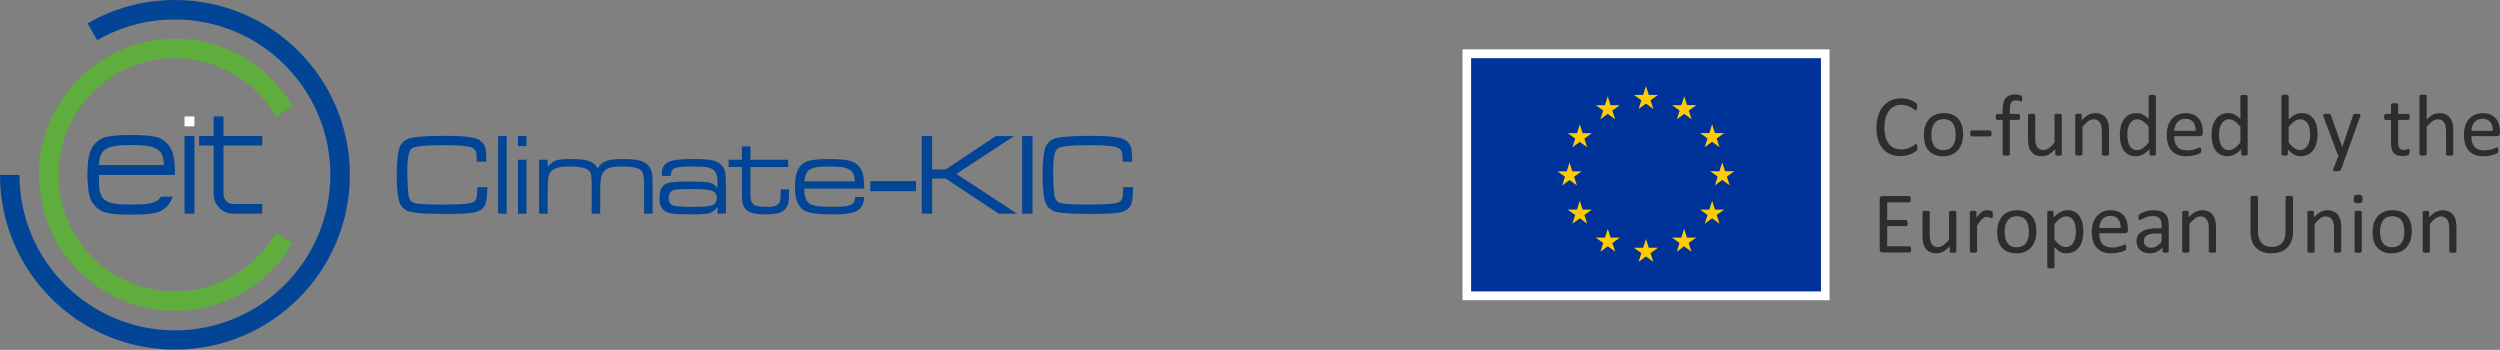 <?xml version="1.0" encoding="UTF-8"?>
<svg width="5631px" height="788px" viewBox="0 0 5631 788" version="1.1" xmlns="http://www.w3.org/2000/svg" xmlns:xlink="http://www.w3.org/1999/xlink">
    <rect x="0" y="0" width="5631" height="788" fill="#808080" stroke="none"/>
    <!-- Generator: Sketch 57.1 (83088) - https://sketch.com -->
    <title>logo-white-wFlag2</title>
    <desc>Created with Sketch.</desc>
    <g id="Page-1" stroke="none" stroke-width="1" fill="none" fill-rule="evenodd">
        <g id="logo-white-wFlag2">
            <path d="M394,700.17 C507.36,700.17 606.28,638.49 659.07,546.8 L621.28,525.13 C575.71,603.48 491.28,656.27 394,656.27 C249,656.27 131.7,538.46 131.7,394 C131.7,249 249,131.14 394,131.14 C491.25,131.14 575.71,183.93 621.28,262.29 L659.07,240.61 C606.26,148.92 507.34,87.24 394,87.24 C225.05,87.24 87.8,224.5 87.8,394 C87.8,562.91 225.05,700.17 394,700.17 Z" id="Path" fill="#5FAD3D"></path>
            <rect id="Rectangle" fill="#FFFFFF" fill-rule="nonzero" x="415.66" y="262.29" width="22.23" height="22.23"></rect>
            <rect id="Rectangle" fill="#024597" fill-rule="nonzero" x="415.66" y="306.18" width="22.23" height="175.04"></rect>
            <path d="M481.23,262.29 L503.45,262.29 L503.45,306.18 L590.7,306.18 L590.7,327.86 L503.45,327.86 L503.45,437.33 C503.45,449.55 512.9,459.55 525.13,459.55 L590.7,459.55 L590.7,481.23 L525.13,481.23 C502.34,481.23 481.23,462.89 481.23,437.33 L481.23,327.86 L448.44,327.86 L448.44,306.18 L481.23,306.18 L481.23,262.29 Z" id="Path" fill="#024597"></path>
            <path d="M369,371.76 L222.83,371.76 C223.39,355.64 227.28,344.53 235.06,338.41 C240.06,333.97 246.73,331.19 256.17,329.52 C265.06,327.3 278.4,326.74 296.17,326.74 C313.4,326.74 326.73,327.3 336.17,329.52 C345.06,331.19 352.29,333.97 357.29,338.41 C365.097,344.53 369,355.647 369,371.76 Z M222.83,394 L394,394 C394,374.547 392.89,360.1 390.67,350.66 C388.621,341.585 384.641,333.058 379,325.66 C371.78,317.33 362.88,311.22 351.22,308.44 C340.1,305.66 321.22,303.99 295.65,303.99 C269.53,303.99 251.19,305.66 239.52,308.44 C228.741,310.897 219.13,316.975 212.29,325.66 C206.224,332.793 202.193,341.429 200.62,350.66 C198.4,360.11 197.29,374.55 196.73,394 C197.29,412.9 198.4,427.34 200.62,436.79 C202.193,446.021 206.224,454.657 212.29,461.79 C219.124,470.471 228.728,476.546 239.5,479 C251.17,482.34 269.5,483.45 295.63,483.45 C321.19,483.45 340.08,482.34 351.2,479 C362.86,476.23 371.76,470.11 378.98,461.78 C383.388,456.11 386.773,449.714 388.98,442.88 L362.86,442.88 C361.181,445.24 359.325,447.47 357.31,449.55 C352.31,453.44 345.08,456.78 336.19,458.44 C326.74,460.11 313.41,460.67 296.19,460.67 C278.41,460.67 265.07,460.11 256.19,458.44 C246.75,456.78 240.08,453.44 235.08,449.55 C228.41,444 224.52,434.55 223.41,421.77 C222.83,412.88 222.83,402.87 222.83,394 Z" id="Shape" fill="#024597" fill-rule="nonzero"></path>
            <path d="M394,787.41 C611.28,787.41 788,611.26 788,393.98 C788,176.15 611.26,0 394,0 C322.3,0 255.06,18.89 197.27,52.79 L218.94,90.58 C270.62,60.58 330.08,43.9 393.94,43.9 C587.36,43.9 744.07,200.6 744.07,394 C744.07,586.83 587.36,744.09 393.98,744.09 C200.6,744.09 43.9,586.81 43.9,394 L0,394 C0,611.26 176.71,787.41 394,787.41 Z" id="Path" fill="#024597"></path>
            <path d="M1075.17,421.49 L1097.85,421.49 C1097.25,437.37 1096.31,448.303 1095.03,454.29 C1092.21,467.27 1083.543,475.27 1069.03,478.29 C1057.243,480.677 1036.273,481.87 1006.12,481.87 C966.987,481.87 940.55,480.503 926.81,477.77 C913.743,475.103 904.943,468.25 900.41,457.21 C895.877,446.17 893.613,425.99 893.62,396.67 C893.62,368.743 895.33,348.457 898.75,335.81 C902.85,320.863 913.397,312.15 930.39,309.67 C946.79,307.19 970.837,305.95 1002.53,305.95 C1032.77,305.95 1054.437,307.447 1067.53,310.44 C1073.79,311.772 1079.596,314.708 1084.38,318.96 C1088.854,322.777 1092.004,327.912 1093.38,333.63 C1094.673,338.843 1095.4,349.05 1095.56,364.25 L1073.91,364.25 C1073.83,361.25 1073.78,359.25 1073.78,358.25 C1073.78,349.877 1072.97,343.92 1071.35,340.38 C1069.73,336.84 1066.567,334.127 1061.86,332.24 C1053.233,328.74 1033.077,326.99 1001.39,326.99 C978.41,326.99 961.153,327.607 949.62,328.84 C938.087,330.073 930.57,332.073 927.07,334.84 C923.737,337.58 921.28,343.217 919.7,351.75 C918.12,360.283 917.33,372.157 917.33,387.37 C917.33,394.55 917.63,403.82 918.23,415.18 C918.83,426.54 919.43,434.357 920.03,438.63 C920.97,445.383 923.127,450.273 926.5,453.3 C929.873,456.327 935.19,458.183 942.45,458.87 C955.69,460.243 974.61,460.927 999.21,460.92 C1006.717,460.92 1016.563,460.687 1028.75,460.22 C1040.937,459.753 1048.687,459.303 1052,458.87 C1058.493,458.023 1063.32,456.72 1066.48,454.96 C1069.601,453.25 1071.938,450.397 1073,447 C1074.1,443.92 1074.823,435.417 1075.17,421.49 Z" id="Path" fill="#024597" fill-rule="nonzero"></path>
            <polygon id="Path" fill="#024597" fill-rule="nonzero" points="1122 306.43 1141.22 306.43 1141.22 481.32 1122 481.32"></polygon>
            <path d="M1166.62,306.43 L1185.84,306.43 L1185.84,329.23 L1166.62,329.23 L1166.62,306.43 Z M1166.62,359.73 L1185.84,359.73 L1185.84,481.32 L1166.62,481.32 L1166.62,359.73 Z" id="Shape" fill="#024597" fill-rule="nonzero"></path>
            <path d="M1214.3,359.73 L1233.65,359.73 L1233.65,375.73 C1239.723,368.397 1245.83,363.637 1251.97,361.45 C1258.11,359.263 1268.617,358.173 1283.49,358.18 C1303.403,358.18 1317.69,359.633 1326.35,362.54 C1334.953,365.386 1342.162,371.38 1346.53,379.32 C1350.186,371.63 1356.725,365.691 1364.73,362.79 C1372.93,359.723 1385.743,358.187 1403.17,358.18 C1419.743,358.18 1432.147,359.247 1440.38,361.38 C1448.613,363.513 1455.3,367.357 1460.44,372.91 C1464.255,377.136 1466.905,382.281 1468.13,387.84 C1469.33,393.347 1469.927,403.193 1469.92,417.38 L1469.92,481.31 L1450.7,481.31 L1450.7,412.9 C1450.7,397.953 1448.48,388.287 1444.04,383.9 C1438.04,378.013 1424.373,375.067 1403.04,375.06 C1390.82,375.06 1381.51,375.873 1375.11,377.5 C1368.71,379.127 1363.84,381.86 1360.5,385.7 C1357.167,389.627 1354.903,394.857 1353.71,401.39 C1352.517,407.923 1351.917,418.59 1351.91,433.39 L1351.91,481.31 L1332.69,481.31 L1332.69,412.9 C1332.69,404.273 1332.223,397.91 1331.29,393.81 C1330.56,390.107 1328.726,386.711 1326.03,384.07 C1319.797,378.07 1306.043,375.07 1284.77,375.07 C1272.47,375.07 1263.01,375.903 1256.39,377.57 C1249.77,379.237 1244.667,382.077 1241.08,386.09 C1238.007,389.597 1235.98,394.38 1235,400.44 C1234.02,406.5 1233.527,417.477 1233.52,433.37 L1233.52,481.29 L1214.3,481.29 L1214.3,359.73 Z" id="Path" fill="#024597" fill-rule="nonzero"></path>
            <path d="M1511.05,396.24 L1491.05,396.24 C1490.88,394.02 1490.8,392.24 1490.8,390.99 C1490.8,378.257 1495.583,369.59 1505.15,364.99 C1514.717,360.39 1532.653,358.083 1558.96,358.07 C1579.627,358.07 1594.49,359.01 1603.55,360.89 C1612.61,362.77 1619.7,366.357 1624.82,371.65 C1629.006,375.774 1631.9,381.028 1633.15,386.77 C1634.43,392.583 1635.07,402.75 1635.07,417.27 L1635.07,481.33 L1616,481.33 L1616.38,467.11 L1615.38,467.11 C1610.593,473.777 1604.85,478.07 1598.15,479.99 C1591.45,481.91 1578.783,482.87 1560.15,482.87 C1538.883,482.87 1524.107,482.357 1515.82,481.33 C1507.533,480.303 1501.257,478.17 1496.99,474.93 C1493.006,472.216 1489.908,468.391 1488.08,463.93 C1486.42,459.663 1485.587,453.683 1485.58,445.99 C1485.58,436.59 1486.84,429.37 1489.36,424.33 C1491.88,419.29 1496.12,415.513 1502.08,413 C1508.573,410.18 1523.737,408.77 1547.57,408.77 C1572.51,408.77 1588.823,409.517 1596.51,411.01 C1604.197,412.503 1610.133,416.113 1614.32,421.84 L1616,421.84 L1616,408.8 C1616,398.133 1614.077,390.447 1610.23,385.74 C1606.817,381.553 1601.627,378.713 1594.66,377.22 C1587.693,375.727 1576.31,374.987 1560.51,375 C1539.75,375 1526.32,376.22 1520.22,378.66 C1514.12,381.1 1511.063,386.417 1511.05,394.61 L1511.05,396.24 Z M1560.25,425.84 C1544.45,425.84 1533.39,426.117 1527.07,426.67 C1520.75,427.223 1516.263,428.27 1513.61,429.81 C1508.57,432.81 1506.05,438.32 1506.05,446.34 C1506.05,454.36 1509.05,459.743 1515.05,462.49 C1519.923,464.79 1536.323,465.943 1564.25,465.95 C1584.67,465.95 1598.167,464.617 1604.74,461.95 C1611.313,459.283 1614.603,453.903 1614.61,445.81 C1614.61,437.95 1610.943,432.653 1603.61,429.92 C1596.277,427.187 1581.823,425.827 1560.25,425.84 L1560.25,425.84 Z" id="Shape" fill="#024597" fill-rule="nonzero"></path>
            <path d="M1671,329.62 L1690.22,329.62 L1690.22,359.73 L1775.3,359.73 L1775.3,376.13 L1690.22,376.13 L1690.22,428.92 C1690.4,440.447 1690.7,447.493 1691.12,450.06 C1691.683,452.899 1692.963,455.547 1694.84,457.75 C1697.22,460.743 1700.807,462.857 1705.6,464.09 C1710.393,465.323 1717.393,465.943 1726.6,465.95 C1735.227,465.95 1741.507,465.35 1745.44,464.15 C1749.171,463.095 1752.426,460.789 1754.66,457.62 C1756.184,455.209 1757.17,452.497 1757.55,449.67 C1758.128,444.481 1758.361,439.26 1758.25,434.04 L1758.25,426.35 L1777.34,426.35 L1777.34,434 C1777.34,443.333 1776.893,450.403 1776,455.21 C1775.231,459.772 1773.528,464.126 1771,468 C1767.42,473.293 1762.087,477.093 1755,479.4 C1747.913,481.707 1737.96,482.86 1725.14,482.86 C1711.993,482.86 1701.723,481.793 1694.33,479.66 C1686.937,477.527 1681.447,474.023 1677.86,469.15 C1675.17,465.455 1673.333,461.21 1672.48,456.72 C1671.54,452.053 1671.07,444.92 1671.07,435.32 L1671.07,376.13 L1641.22,376.13 L1641.22,359.73 L1671,359.73 L1671,329.62 Z" id="Path" fill="#024597" fill-rule="nonzero"></path>
            <path d="M1926.26,443.78 L1946.37,443.78 C1946.03,458.3 1940.907,468.443 1931,474.21 C1921.093,479.977 1903.837,482.86 1879.23,482.86 C1858.91,482.86 1843.473,482.07 1832.92,480.49 C1822.367,478.91 1814.4,476.243 1809.02,472.49 C1796.72,463.777 1790.57,446.563 1790.57,420.85 C1790.57,402.85 1793.173,389.313 1798.38,380.24 C1803.022,371.866 1810.711,365.602 1819.85,362.75 C1829.183,359.717 1844.793,358.2 1866.68,358.2 C1887.607,358.2 1902.723,359.31 1912.03,361.53 C1921.337,363.75 1928.77,368.02 1934.33,374.34 C1938.936,379.632 1942.189,385.964 1943.81,392.79 C1945.523,399.803 1946.463,410.47 1946.63,424.79 L1811.2,424.79 C1811.713,439.91 1814.713,450.287 1820.2,455.92 C1823.867,459.773 1829.74,462.4 1837.82,463.8 C1845.9,465.2 1859.03,465.907 1877.21,465.92 C1890.97,465.92 1901.05,465.277 1907.45,463.99 C1913.85,462.703 1918.633,460.37 1921.8,456.99 C1924.173,454.33 1925.66,449.927 1926.26,443.78 Z M1925.36,408.42 C1925.28,396.547 1922.12,388.26 1915.88,383.56 C1911.78,380.4 1906.033,378.2 1898.64,376.96 C1891.247,375.72 1880.42,375.1 1866.16,375.1 C1853.687,375.1 1844.183,375.677 1837.65,376.83 C1831.117,377.983 1826.013,380.013 1822.34,382.92 C1816.28,387.62 1812.78,396.12 1811.84,408.42 L1925.36,408.42 Z" id="Shape" fill="#024597" fill-rule="nonzero"></path>
            <polygon id="Path" fill="#024597" fill-rule="nonzero" points="1960.23 407.9 2063.12 407.9 2063.12 430.58 1960.23 430.58"></polygon>
            <polygon id="Path" fill="#024597" fill-rule="nonzero" points="2076.19 306.43 2099.51 306.43 2099.51 381.64 2129.88 381.64 2243.27 306.43 2284.14 306.43 2154.14 391.76 2290.98 481.32 2249.73 481.32 2129.93 402.14 2099.56 402.14 2099.56 481.32 2076.24 481.32"></polygon>
            <polygon id="Path" fill="#024597" fill-rule="nonzero" points="2302.34 306.43 2325.66 306.43 2325.66 481.32 2302.34 481.32"></polygon>
            <path d="M2529.9,421.49 L2552.57,421.49 C2551.977,437.37 2551.04,448.303 2549.76,454.29 C2546.94,467.27 2538.273,475.27 2523.76,478.29 C2511.973,480.677 2491,481.87 2460.84,481.87 C2421.72,481.87 2395.283,480.503 2381.53,477.77 C2368.457,475.103 2359.66,468.25 2355.14,457.21 C2350.62,446.17 2348.357,425.99 2348.35,396.67 C2348.35,368.743 2350.057,348.457 2353.47,335.81 C2357.57,320.863 2368.12,312.15 2385.12,309.67 C2401.52,307.19 2425.567,305.95 2457.26,305.95 C2487.493,305.95 2509.16,307.447 2522.26,310.44 C2528.519,311.775 2534.325,314.711 2539.11,318.96 C2543.58,322.78 2546.73,327.914 2548.11,333.63 C2549.39,338.843 2550.117,349.05 2550.29,364.25 L2528.63,364.25 C2528.55,361.263 2528.51,359.263 2528.51,358.25 C2528.51,349.877 2527.697,343.92 2526.07,340.38 C2524.443,336.84 2521.283,334.127 2516.59,332.24 C2507.957,328.74 2487.797,326.99 2456.11,326.99 C2433.13,326.99 2415.877,327.607 2404.35,328.84 C2392.823,330.073 2385.307,332.073 2381.8,334.84 C2378.467,337.58 2376.01,343.217 2374.43,351.75 C2372.85,360.283 2372.04,372.123 2372,387.27 C2372,394.45 2372.3,403.72 2372.9,415.08 C2373.5,426.44 2374.097,434.257 2374.69,438.53 C2375.63,445.283 2377.79,450.173 2381.17,453.2 C2384.53,456.2 2389.86,458.09 2397.11,458.77 C2410.363,460.143 2429.283,460.827 2453.87,460.82 C2461.39,460.82 2471.237,460.587 2483.41,460.12 C2495.583,459.653 2503.333,459.203 2506.66,458.77 C2513.153,457.923 2517.98,456.62 2521.14,454.86 C2524.252,453.172 2526.594,450.35 2527.68,446.98 C2528.82,443.913 2529.56,435.417 2529.9,421.49 Z" id="Path" fill="#024597" fill-rule="nonzero"></path>
            <path d="M4304.51,561.73 C4304.521,562.763 4304.458,563.796 4304.32,564.82 C4304.225,565.592 4303.991,566.341 4303.63,567.03 C4303.367,567.542 4302.978,567.98 4302.5,568.3 C4302.072,568.569 4301.575,568.708 4301.07,568.7 L4240.12,568.7 C4238.565,568.684 4237.061,568.145 4235.85,567.17 C4234.517,566.163 4233.85,564.383 4233.85,561.83 L4233.85,448.55 C4233.85,446.003 4234.517,444.223 4235.85,443.21 C4237.061,442.235 4238.565,441.696 4240.12,441.68 L4300.39,441.68 C4300.892,441.671 4301.386,441.81 4301.81,442.08 C4302.263,442.394 4302.611,442.836 4302.81,443.35 C4303.104,444.06 4303.316,444.802 4303.44,445.56 C4303.62,446.647 4303.703,447.748 4303.69,448.85 C4303.699,449.885 4303.615,450.919 4303.44,451.94 C4303.321,452.684 4303.11,453.409 4302.81,454.1 C4302.6,454.597 4302.253,455.023 4301.81,455.33 C4301.383,455.593 4300.891,455.728 4300.39,455.72 L4250.73,455.72 L4250.73,495.57 L4293.33,495.57 C4293.837,495.57 4294.332,495.723 4294.75,496.01 C4295.199,496.332 4295.569,496.753 4295.83,497.24 C4296.168,497.917 4296.381,498.648 4296.46,499.4 C4296.607,500.474 4296.674,501.557 4296.66,502.64 C4296.672,503.644 4296.605,504.647 4296.46,505.64 C4296.37,506.361 4296.157,507.061 4295.83,507.71 C4295.581,508.176 4295.207,508.564 4294.75,508.83 C4294.313,509.062 4293.825,509.182 4293.33,509.18 L4250.73,509.18 L4250.73,554.62 L4301.07,554.62 C4301.574,554.614 4302.069,554.749 4302.5,555.01 C4302.966,555.328 4303.353,555.749 4303.63,556.24 C4303.998,556.909 4304.232,557.642 4304.32,558.4 C4304.463,559.504 4304.527,560.617 4304.51,561.73 L4304.51,561.73 Z" id="Path" fill="#2D2D2D" fill-rule="nonzero"></path>
            <path d="M4406.42,566.25 C4406.432,566.713 4406.314,567.17 4406.08,567.57 C4405.767,567.991 4405.34,568.314 4404.85,568.5 C4404.11,568.8 4403.333,568.998 4402.54,569.09 C4401.386,569.234 4400.223,569.301 4399.06,569.29 C4397.83,569.305 4396.601,569.238 4395.38,569.09 C4394.599,569.004 4393.834,568.805 4393.11,568.5 C4392.648,568.311 4392.254,567.987 4391.98,567.57 C4391.777,567.16 4391.677,566.707 4391.69,566.25 L4391.69,554.56 C4386.663,560.133 4381.69,564.193 4376.77,566.74 C4372.182,569.21 4367.061,570.525 4361.85,570.57 C4356.73,570.711 4351.645,569.685 4346.98,567.57 C4343.121,565.743 4339.769,562.996 4337.22,559.57 C4334.662,556.042 4332.839,552.036 4331.86,547.79 C4330.692,542.424 4330.152,536.941 4330.25,531.45 L4330.25,477.9 C4330.233,477.436 4330.351,476.978 4330.59,476.58 C4330.927,476.125 4331.389,475.778 4331.92,475.58 C4332.733,475.245 4333.593,475.043 4334.47,474.98 C4335.52,474.89 4336.82,474.84 4338.39,474.84 C4339.96,474.84 4341.28,474.89 4342.32,474.98 C4343.181,475.038 4344.026,475.241 4344.82,475.58 C4345.341,475.795 4345.799,476.139 4346.15,476.58 C4346.418,476.967 4346.555,477.43 4346.54,477.9 L4346.54,529.34 C4346.444,533.506 4346.823,537.67 4347.67,541.75 C4348.302,544.61 4349.469,547.324 4351.11,549.75 C4352.604,551.907 4354.611,553.66 4356.95,554.85 C4359.512,556.106 4362.338,556.727 4365.19,556.66 C4369.587,556.549 4373.834,555.035 4377.31,552.34 C4382.116,548.7 4386.426,544.447 4390.13,539.69 L4390.13,477.9 C4390.113,477.436 4390.231,476.978 4390.47,476.58 C4390.803,476.125 4391.262,475.777 4391.79,475.58 C4392.59,475.25 4393.437,475.047 4394.3,474.98 C4395.3,474.89 4396.63,474.84 4398.3,474.84 C4399.97,474.84 4401.18,474.89 4402.22,474.98 C4403.069,475.032 4403.902,475.236 4404.68,475.58 C4405.185,475.818 4405.635,476.158 4406,476.58 C4406.304,476.952 4406.463,477.42 4406.451,477.9 L4406.42,566.25 Z" id="Path" fill="#2D2D2D" fill-rule="nonzero"></path>
            <path d="M4488.59,483.7 C4488.59,485.13 4488.59,486.34 4488.49,487.33 C4488.456,488.11 4488.325,488.882 4488.1,489.63 C4487.947,490.104 4487.695,490.541 4487.36,490.91 C4487.028,491.213 4486.589,491.371 4486.14,491.35 C4485.479,491.32 4484.828,491.171 4484.22,490.91 C4483.46,490.61 4482.61,490.32 4481.67,490.03 C4480.73,489.74 4479.67,489.46 4478.48,489.19 C4477.221,488.922 4475.937,488.791 4474.65,488.8 C4472.996,488.807 4471.36,489.147 4469.84,489.8 C4468.013,490.609 4466.325,491.703 4464.84,493.04 C4462.826,494.852 4461,496.862 4459.39,499.04 C4457.5,501.53 4455.39,504.57 4453.12,508.16 L4453.12,566.28 C4453.132,566.752 4452.991,567.214 4452.72,567.6 C4452.382,568.017 4451.941,568.338 4451.44,568.53 C4450.656,568.842 4449.831,569.041 4448.99,569.12 C4447.662,569.266 4446.326,569.333 4444.99,569.32 C4443.677,569.332 4442.365,569.266 4441.06,569.12 C4440.201,569.034 4439.357,568.836 4438.55,568.53 C4438.043,568.354 4437.601,568.03 4437.28,567.6 C4437.041,567.202 4436.923,566.744 4436.94,566.28 L4436.94,477.9 C4436.927,477.443 4437.027,476.99 4437.23,476.58 C4437.513,476.135 4437.925,475.786 4438.41,475.58 C4439.123,475.251 4439.888,475.048 4440.67,474.98 C4441.59,474.89 4442.79,474.84 4444.3,474.84 C4445.81,474.84 4446.93,474.89 4447.88,474.98 C4448.649,475.033 4449.4,475.237 4450.09,475.58 C4450.544,475.815 4450.932,476.158 4451.22,476.58 C4451.454,476.98 4451.572,477.437 4451.56,477.9 L4451.56,490.76 C4453.608,487.706 4455.891,484.817 4458.39,482.12 C4460.199,480.163 4462.21,478.403 4464.39,476.87 C4466.113,475.678 4468.022,474.783 4470.04,474.22 C4471.881,473.734 4473.776,473.488 4475.68,473.49 C4476.645,473.49 4477.61,473.541 4478.57,473.64 C4479.711,473.741 4480.843,473.918 4481.96,474.17 C4483.04,474.404 4484.105,474.701 4485.15,475.06 C4485.87,475.274 4486.547,475.612 4487.15,476.06 C4487.482,476.305 4487.752,476.623 4487.94,476.99 C4488.091,477.354 4488.205,477.733 4488.28,478.12 C4488.398,478.781 4488.465,479.449 4488.48,480.12 C4488.57,481 4488.59,482.19 4488.59,483.7 Z" id="Path" fill="#2D2D2D" fill-rule="nonzero"></path>
            <path d="M4586.78,521.09 C4586.847,527.823 4585.886,534.527 4583.93,540.97 C4582.207,546.715 4579.317,552.043 4575.44,556.62 C4571.577,561.079 4566.743,564.592 4561.31,566.89 C4555.072,569.453 4548.373,570.706 4541.63,570.57 C4535.147,570.706 4528.699,569.603 4522.63,567.32 C4517.437,565.313 4512.806,562.082 4509.13,557.9 C4505.401,553.536 4502.656,548.42 4501.08,542.9 C4499.229,536.398 4498.337,529.66 4498.43,522.9 C4498.361,516.174 4499.305,509.475 4501.23,503.03 C4502.927,497.284 4505.802,491.955 4509.67,487.38 C4513.509,482.927 4518.333,479.431 4523.76,477.17 C4530.021,474.628 4536.735,473.393 4543.49,473.54 C4549.971,473.403 4556.418,474.499 4562.49,476.77 C4567.677,478.787 4572.304,482.021 4575.98,486.2 C4579.72,490.565 4582.481,495.679 4584.08,501.2 C4585.957,507.66 4586.867,514.363 4586.78,521.09 Z M4570,522.17 C4570.021,517.619 4569.572,513.078 4568.66,508.62 C4567.88,504.657 4566.386,500.869 4564.25,497.44 C4562.193,494.216 4559.324,491.592 4555.93,489.83 C4547.839,486.183 4538.589,486.096 4530.43,489.59 C4527.016,491.24 4524.07,493.719 4521.86,496.8 C4519.513,500.118 4517.816,503.85 4516.86,507.8 C4515.731,512.359 4515.18,517.043 4515.22,521.74 C4515.196,526.321 4515.645,530.892 4516.56,535.38 C4517.333,539.341 4518.847,543.12 4521.02,546.52 C4523.12,549.713 4526.001,552.315 4529.39,554.08 C4533.451,556.07 4537.94,557.032 4542.46,556.88 C4546.727,556.985 4550.962,556.113 4554.84,554.33 C4558.263,552.692 4561.225,550.228 4563.46,547.16 C4565.808,543.849 4567.489,540.113 4568.41,536.16 C4569.5,531.577 4570.034,526.88 4570,522.17 L4570,522.17 Z" id="Shape" fill="#2D2D2D" fill-rule="nonzero"></path>
            <path d="M4692.51,520.7 C4692.599,527.713 4691.759,534.708 4690.01,541.5 C4688.58,547.145 4686.082,552.465 4682.65,557.17 C4679.497,561.383 4675.383,564.781 4670.65,567.08 C4665.521,569.478 4659.911,570.672 4654.25,570.57 C4651.804,570.585 4649.365,570.32 4646.98,569.78 C4644.712,569.238 4642.521,568.411 4640.46,567.32 C4638.211,566.134 4636.09,564.72 4634.13,563.1 C4632.03,561.4 4629.807,559.4 4627.46,557.1 L4627.46,601.27 C4627.473,601.76 4627.334,602.243 4627.06,602.65 C4626.738,603.099 4626.293,603.446 4625.78,603.65 C4624.996,603.962 4624.171,604.161 4623.33,604.24 C4622.002,604.387 4620.666,604.453 4619.33,604.44 C4618.017,604.452 4616.705,604.386 4615.4,604.24 C4614.541,604.154 4613.697,603.956 4612.89,603.65 C4612.369,603.463 4611.924,603.112 4611.62,602.65 C4611.384,602.229 4611.267,601.752 4611.28,601.27 L4611.28,477.9 C4611.262,477.41 4611.361,476.923 4611.57,476.48 C4611.853,476.051 4612.267,475.724 4612.75,475.55 C4613.468,475.254 4614.227,475.069 4615,475 C4615.92,474.91 4617,474.86 4618.33,474.86 C4619.66,474.86 4620.84,474.91 4621.72,475 C4622.48,475.072 4623.225,475.258 4623.93,475.55 C4624.941,475.866 4625.595,476.845 4625.5,477.9 L4625.5,489.78 C4627.95,487.25 4630.537,484.856 4633.25,482.61 C4635.587,480.692 4638.102,479.001 4640.76,477.56 C4643.221,476.249 4645.825,475.226 4648.52,474.51 C4651.263,473.825 4654.082,473.489 4656.91,473.509 C4663.317,473.509 4668.78,474.75 4673.3,477.23 C4677.752,479.675 4681.531,483.182 4684.3,487.44 C4687.271,492.047 4689.385,497.152 4690.54,502.51 C4691.873,508.481 4692.534,514.582 4692.51,520.7 Z M4675.73,522.57 C4675.752,518.18 4675.417,513.796 4674.73,509.46 C4674.141,505.55 4672.94,501.756 4671.17,498.22 C4669.608,495.08 4667.284,492.381 4664.41,490.37 C4661.278,488.315 4657.584,487.284 4653.84,487.42 C4651.732,487.424 4649.635,487.741 4647.62,488.36 C4645.42,489.054 4643.324,490.043 4641.39,491.3 C4639.025,492.855 4636.812,494.63 4634.78,496.6 C4632.169,499.134 4629.73,501.84 4627.48,504.7 L4627.48,539.84 C4631.174,544.519 4635.453,548.707 4640.21,552.3 C4643.854,555.061 4648.289,556.575 4652.86,556.62 C4656.579,556.72 4660.243,555.696 4663.37,553.68 C4666.337,551.673 4668.776,548.98 4670.48,545.83 C4672.356,542.384 4673.705,538.676 4674.48,534.83 C4675.318,530.797 4675.737,526.689 4675.73,522.57 L4675.73,522.57 Z" id="Shape" fill="#2D2D2D" fill-rule="nonzero"></path>
            <path d="M4792.84,518.25 C4792.84,520.8 4792.2,522.61 4790.92,523.7 C4789.699,524.749 4788.14,525.321 4786.53,525.31 L4728.35,525.31 C4728.295,529.771 4728.796,534.222 4729.84,538.56 C4730.705,542.255 4732.386,545.709 4734.76,548.67 C4737.164,551.556 4740.261,553.785 4743.76,555.15 C4748.079,556.768 4752.67,557.536 4757.28,557.41 C4761.051,557.463 4764.818,557.128 4768.52,556.41 C4771.414,555.828 4774.267,555.057 4777.06,554.1 C4779.46,553.253 4781.43,552.487 4782.97,551.8 C4784.065,551.244 4785.257,550.905 4786.48,550.8 C4786.914,550.796 4787.34,550.914 4787.71,551.14 C4788.083,551.383 4788.375,551.731 4788.55,552.14 C4788.776,552.739 4788.927,553.364 4789,554 C4789.1,554.997 4789.147,555.998 4789.14,557 C4789.147,557.738 4789.113,558.476 4789.04,559.21 C4788.991,559.768 4788.907,560.322 4788.79,560.87 C4788.706,561.339 4788.54,561.789 4788.3,562.2 C4788.065,562.613 4787.772,562.99 4787.43,563.32 C4786.446,564.042 4785.374,564.637 4784.24,565.09 C4782.017,566.074 4779.72,566.88 4777.37,567.5 C4774.148,568.37 4770.884,569.074 4767.59,569.61 C4763.683,570.25 4759.729,570.565 4755.77,570.55 C4749.273,570.674 4742.805,569.641 4736.67,567.5 C4731.433,565.625 4726.712,562.542 4722.89,558.5 C4718.981,554.199 4716.093,549.072 4714.44,543.5 C4712.437,536.684 4711.479,529.603 4711.6,522.5 C4711.518,515.561 4712.53,508.653 4714.6,502.03 C4716.342,496.367 4719.228,491.122 4723.08,486.62 C4726.761,482.415 4731.34,479.093 4736.48,476.9 C4742.043,474.582 4748.024,473.431 4754.05,473.52 C4760.977,473.52 4766.883,474.633 4771.77,476.86 C4776.4,478.913 4780.503,481.991 4783.77,485.86 C4786.966,489.751 4789.319,494.263 4790.68,499.11 C4792.18,504.395 4792.924,509.866 4792.89,515.36 L4792.84,518.25 Z M4776.55,513.43 C4776.737,504.93 4774.843,498.263 4770.87,493.43 C4766.897,488.597 4760.987,486.177 4753.14,486.17 C4749.493,486.089 4745.877,486.859 4742.58,488.42 C4739.646,489.857 4737.052,491.902 4734.97,494.42 C4732.878,497.006 4731.272,499.951 4730.23,503.11 C4729.108,506.451 4728.474,509.937 4728.35,513.46 L4776.55,513.43 Z" id="Shape" fill="#2D2D2D" fill-rule="nonzero"></path>
            <path d="M4884.83,566.34 C4884.879,567.023 4884.587,567.685 4884.05,568.11 C4883.403,568.557 4882.665,568.857 4881.89,568.99 C4880.57,569.223 4879.23,569.324 4877.89,569.29 C4876.524,569.316 4875.158,569.216 4873.81,568.99 C4873.011,568.885 4872.252,568.583 4871.6,568.11 C4871.12,567.651 4870.871,567.002 4870.92,566.34 L4870.92,557.51 C4867.247,561.485 4862.87,564.747 4858.01,567.13 C4853.318,569.411 4848.167,570.587 4842.95,570.57 C4838.674,570.621 4834.416,570.003 4830.33,568.74 C4826.8,567.662 4823.526,565.876 4820.71,563.49 C4818.04,561.177 4815.924,558.292 4814.52,555.05 C4813.001,551.452 4812.252,547.575 4812.32,543.67 C4812.198,539.146 4813.249,534.668 4815.37,530.67 C4817.454,526.936 4820.455,523.793 4824.09,521.54 C4828.403,518.921 4833.141,517.076 4838.09,516.09 C4844.19,514.821 4850.41,514.214 4856.64,514.28 L4868.81,514.28 L4868.81,507.41 C4868.852,504.375 4868.489,501.349 4867.73,498.41 C4867.109,495.986 4865.915,493.747 4864.25,491.88 C4862.528,490.075 4860.384,488.727 4858.01,487.96 C4854.965,486.998 4851.782,486.549 4848.59,486.63 C4844.957,486.585 4841.337,487.063 4837.84,488.05 C4834.984,488.881 4832.195,489.931 4829.5,491.19 C4827.107,492.343 4825.107,493.393 4823.5,494.34 C4822.433,495.085 4821.207,495.571 4819.92,495.76 C4819.43,495.767 4818.95,495.628 4818.54,495.36 C4818.12,495.054 4817.777,494.653 4817.54,494.19 C4817.214,493.565 4817.001,492.888 4816.91,492.19 C4816.602,490.007 4816.649,487.788 4817.05,485.62 C4817.337,484.579 4817.916,483.642 4818.72,482.92 C4820.11,481.73 4821.645,480.722 4823.29,479.92 C4825.688,478.674 4828.183,477.624 4830.75,476.78 C4833.765,475.785 4836.846,475 4839.97,474.43 C4843.304,473.805 4846.688,473.494 4850.08,473.5 C4855.558,473.382 4861.022,474.107 4866.28,475.65 C4870.315,476.867 4873.994,479.046 4877,482 C4879.823,484.903 4881.884,488.458 4883,492.35 C4884.316,497.044 4884.943,501.905 4884.86,506.78 L4884.83,566.34 Z M4868.74,526 L4854.9,526 C4851.01,525.944 4847.126,526.323 4843.32,527.13 C4840.42,527.724 4837.656,528.853 4835.17,530.46 C4833.145,531.778 4831.504,533.606 4830.41,535.76 C4829.358,537.983 4828.838,540.421 4828.89,542.88 C4828.89,547.46 4830.347,551.127 4833.26,553.88 C4836.173,556.633 4840.247,557.99 4845.48,557.95 C4849.646,557.973 4853.737,556.852 4857.31,554.71 C4861.592,551.994 4865.444,548.654 4868.74,544.8 L4868.74,526 Z" id="Shape" fill="#2D2D2D" fill-rule="nonzero"></path>
            <path d="M4991.26,566.25 C4991.272,566.722 4991.131,567.184 4990.86,567.57 C4990.522,567.987 4990.081,568.308 4989.58,568.5 C4988.795,568.811 4987.97,569.009 4987.13,569.09 C4985.825,569.236 4984.513,569.302 4983.2,569.29 C4981.864,569.303 4980.528,569.237 4979.2,569.09 C4978.359,569.011 4977.534,568.812 4976.75,568.5 C4976.249,568.308 4975.808,567.987 4975.47,567.57 C4975.198,567.185 4975.06,566.721 4975.08,566.25 L4975.08,514.51 C4975.181,510.424 4974.784,506.341 4973.9,502.35 C4973.23,499.503 4972.066,496.795 4970.46,494.35 C4968.998,492.164 4966.983,490.404 4964.62,489.25 C4962.031,488.026 4959.193,487.42 4956.33,487.48 C4951.919,487.6 4947.659,489.112 4944.16,491.8 C4939.346,495.415 4935.053,499.675 4931.4,504.46 L4931.4,566.21 C4931.415,566.68 4931.278,567.143 4931.01,567.53 C4930.668,567.942 4930.228,568.262 4929.73,568.46 C4928.942,568.772 4928.114,568.97 4927.27,569.05 C4925.942,569.197 4924.606,569.263 4923.27,569.25 C4921.957,569.262 4920.645,569.195 4919.34,569.05 C4918.484,568.965 4917.643,568.767 4916.84,568.46 C4916.33,568.29 4915.886,567.965 4915.57,567.53 C4915.328,567.133 4915.206,566.675 4915.22,566.21 L4915.22,477.9 C4915.207,477.443 4915.307,476.99 4915.51,476.58 C4915.797,476.135 4916.212,475.786 4916.7,475.58 C4917.409,475.251 4918.171,475.048 4918.95,474.98 C4919.87,474.89 4921.08,474.84 4922.59,474.84 C4924.1,474.84 4925.22,474.89 4926.16,474.98 C4926.929,475.032 4927.68,475.236 4928.37,475.58 C4928.826,475.812 4929.215,476.156 4929.5,476.58 C4929.739,476.978 4929.857,477.436 4929.84,477.9 L4929.84,489.59 C4934.82,484.023 4939.78,479.947 4944.72,477.36 C4949.328,474.861 4954.479,473.532 4959.72,473.49 C4964.844,473.335 4969.936,474.362 4974.6,476.49 C4978.447,478.336 4981.794,481.08 4984.36,484.49 C4986.928,487.992 4988.749,491.985 4989.71,496.22 C4990.88,501.522 4991.427,506.942 4991.34,512.37 L4991.26,566.25 Z" id="Path" fill="#2D2D2D" fill-rule="nonzero"></path>
            <path d="M5164.82,521.78 C5164.935,528.814 5163.787,535.812 5161.43,542.44 C5159.356,548.202 5156.056,553.446 5151.76,557.81 C5147.431,562.083 5142.199,565.333 5136.45,567.32 C5129.848,569.578 5122.906,570.678 5115.93,570.57 C5109.423,570.648 5102.95,569.617 5096.79,567.52 C5091.261,565.619 5086.206,562.55 5081.97,558.52 C5077.715,554.346 5074.46,549.262 5072.45,543.65 C5070.121,537.033 5068.993,530.054 5069.12,523.04 L5069.12,444.23 C5069.11,443.745 5069.245,443.267 5069.51,442.86 C5069.857,442.409 5070.341,442.082 5070.89,441.93 C5071.72,441.653 5072.573,441.456 5073.44,441.34 C5074.802,441.155 5076.176,441.074 5077.55,441.1 C5078.887,441.083 5080.224,441.163 5081.55,441.34 C5082.434,441.449 5083.305,441.646 5084.15,441.93 C5084.677,442.093 5085.139,442.418 5085.47,442.86 C5085.742,443.264 5085.882,443.743 5085.87,444.23 L5085.87,521 C5085.772,526.215 5086.501,531.413 5088.03,536.4 C5089.276,540.479 5091.403,544.234 5094.26,547.4 C5096.986,550.315 5100.346,552.563 5104.08,553.97 C5108.209,555.5 5112.587,556.25 5116.99,556.18 C5121.45,556.253 5125.887,555.525 5130.09,554.03 C5133.795,552.665 5137.125,550.445 5139.81,547.55 C5142.577,544.458 5144.65,540.81 5145.89,536.85 C5147.378,532.016 5148.09,526.977 5148,521.92 L5148,444.23 C5147.993,443.744 5148.133,443.266 5148.4,442.86 C5148.743,442.409 5149.224,442.082 5149.77,441.93 C5150.616,441.653 5151.487,441.455 5152.37,441.34 C5153.719,441.158 5155.079,441.078 5156.44,441.1 C5157.777,441.079 5159.115,441.159 5160.44,441.34 C5161.308,441.451 5162.162,441.649 5162.99,441.93 C5163.529,442.104 5164.007,442.426 5164.37,442.86 C5164.663,443.256 5164.818,443.737 5164.81,444.23 L5164.82,521.78 Z" id="Path" fill="#2D2D2D" fill-rule="nonzero"></path>
            <path d="M5273.31,566.25 C5273.327,566.722 5273.186,567.187 5272.91,567.57 C5272.572,567.987 5272.131,568.308 5271.63,568.5 C5270.846,568.812 5270.021,569.011 5269.18,569.09 C5267.875,569.236 5266.563,569.302 5265.25,569.29 C5263.914,569.303 5262.578,569.237 5261.25,569.09 C5260.409,569.011 5259.584,568.812 5258.8,568.5 C5258.299,568.308 5257.858,567.987 5257.52,567.57 C5257.248,567.185 5257.11,566.721 5257.13,566.25 L5257.13,514.51 C5257.231,510.424 5256.834,506.341 5255.95,502.35 C5255.28,499.503 5254.116,496.795 5252.51,494.35 C5251.052,492.164 5249.04,490.405 5246.68,489.25 C5244.087,488.027 5241.246,487.421 5238.38,487.48 C5233.969,487.6 5229.709,489.112 5226.21,491.8 C5221.396,495.415 5217.103,499.675 5213.45,504.46 L5213.45,566.21 C5213.465,566.68 5213.328,567.143 5213.06,567.53 C5212.718,567.942 5212.278,568.262 5211.78,568.46 C5210.992,568.772 5210.164,568.971 5209.32,569.05 C5207.992,569.197 5206.656,569.263 5205.32,569.25 C5204.007,569.262 5202.695,569.195 5201.39,569.05 C5200.534,568.965 5199.693,568.767 5198.89,568.46 C5198.383,568.284 5197.941,567.96 5197.62,567.53 C5197.381,567.132 5197.263,566.674 5197.28,566.21 L5197.28,477.9 C5197.264,477.444 5197.36,476.991 5197.56,476.58 C5197.847,476.135 5198.262,475.786 5198.75,475.58 C5199.46,475.252 5200.221,475.049 5201,474.98 C5201.92,474.89 5203.13,474.84 5204.64,474.84 C5206.15,474.84 5207.27,474.89 5208.21,474.98 C5208.979,475.032 5209.73,475.236 5210.42,475.58 C5210.876,475.812 5211.265,476.156 5211.55,476.58 C5211.789,476.978 5211.907,477.436 5211.89,477.9 L5211.89,489.59 C5216.87,484.023 5221.83,479.947 5226.77,477.36 C5231.378,474.861 5236.529,473.532 5241.77,473.49 C5247.65,473.49 5252.62,474.49 5256.64,476.49 C5260.487,478.336 5263.834,481.08 5266.4,484.49 C5268.967,487.994 5270.791,491.986 5271.76,496.22 C5272.922,501.523 5273.465,506.942 5273.38,512.37 L5273.31,566.25 Z" id="Path" fill="#2D2D2D" fill-rule="nonzero"></path>
            <path d="M5321.51,448.06 C5321.51,451.86 5320.79,454.44 5319.35,455.82 C5317.91,457.2 5315.26,457.88 5311.35,457.88 C5307.44,457.88 5304.96,457.2 5303.55,455.88 C5302.14,454.56 5301.44,452.01 5301.44,448.28 C5301.44,444.55 5302.16,441.9 5303.6,440.53 C5305.04,439.16 5307.69,438.46 5311.6,438.46 C5315.51,438.46 5317.99,439.14 5319.41,440.46 C5320.83,441.78 5321.51,444.33 5321.51,448.06 Z M5319.65,566.25 C5319.665,566.72 5319.528,567.183 5319.26,567.57 C5318.918,567.982 5318.478,568.302 5317.98,568.5 C5317.192,568.812 5316.364,569.01 5315.52,569.09 C5314.192,569.237 5312.856,569.303 5311.52,569.29 C5310.207,569.302 5308.895,569.235 5307.59,569.09 C5306.734,569.005 5305.893,568.807 5305.09,568.5 C5304.582,568.327 5304.138,568.002 5303.82,567.57 C5303.581,567.172 5303.463,566.714 5303.48,566.25 L5303.48,477.9 C5303.478,477.451 5303.595,477.009 5303.82,476.62 C5304.124,476.158 5304.57,475.807 5305.09,475.62 C5305.894,475.317 5306.735,475.122 5307.59,475.04 C5308.894,474.89 5310.207,474.823 5311.52,474.84 C5312.856,474.822 5314.192,474.888 5315.52,475.04 C5316.363,475.118 5317.191,475.313 5317.98,475.62 C5318.488,475.833 5318.93,476.178 5319.26,476.62 C5319.513,476.999 5319.649,477.444 5319.65,477.9 L5319.65,566.25 Z" id="Shape" fill="#2D2D2D" fill-rule="nonzero"></path>
            <path d="M5432.34,521.09 C5432.407,527.823 5431.446,534.527 5429.49,540.97 C5427.767,546.715 5424.877,552.043 5421,556.62 C5417.135,561.077 5412.302,564.59 5406.87,566.89 C5400.631,569.452 5393.933,570.705 5387.19,570.57 C5380.708,570.704 5374.259,569.601 5368.19,567.32 C5363.001,565.31 5358.374,562.079 5354.7,557.9 C5350.968,553.536 5348.219,548.421 5346.64,542.9 C5344.798,536.396 5343.909,529.659 5344,522.9 C5343.933,516.175 5344.874,509.477 5346.79,503.03 C5348.492,497.286 5351.365,491.957 5355.23,487.38 C5359.074,482.929 5363.902,479.434 5369.33,477.17 C5375.587,474.628 5382.298,473.393 5389.05,473.54 C5395.531,473.402 5401.979,474.498 5408.05,476.77 C5413.24,478.787 5417.87,482.021 5421.55,486.2 C5425.286,490.567 5428.047,495.681 5429.65,501.2 C5431.523,507.661 5432.43,514.364 5432.34,521.09 Z M5415.56,522.17 C5415.583,517.619 5415.13,513.077 5414.21,508.62 C5413.438,504.656 5411.946,500.867 5409.81,497.44 C5407.751,494.219 5404.882,491.594 5401.49,489.83 C5393.399,486.181 5384.148,486.094 5375.99,489.59 C5372.575,491.242 5369.626,493.721 5367.41,496.8 C5365.066,500.12 5363.37,503.852 5362.41,507.8 C5361.276,512.359 5360.725,517.043 5360.77,521.74 C5360.746,526.321 5361.195,530.892 5362.11,535.38 C5362.885,539.339 5364.394,543.117 5366.56,546.52 C5368.665,549.708 5371.545,552.31 5374.93,554.08 C5378.995,556.07 5383.487,557.032 5388.01,556.88 C5392.277,556.985 5396.512,556.113 5400.39,554.33 C5403.811,552.688 5406.772,550.224 5409.01,547.16 C5411.358,543.849 5413.039,540.113 5413.96,536.16 C5415.054,531.578 5415.591,526.881 5415.56,522.17 L5415.56,522.17 Z" id="Shape" fill="#2D2D2D" fill-rule="nonzero"></path>
            <path d="M5532.87,566.25 C5532.885,566.72 5532.748,567.183 5532.48,567.57 C5532.138,567.982 5531.698,568.302 5531.2,568.5 C5530.412,568.812 5529.584,569.01 5528.74,569.09 C5527.439,569.235 5526.13,569.302 5524.82,569.29 C5523.484,569.303 5522.148,569.236 5520.82,569.09 C5519.98,569.009 5519.155,568.811 5518.37,568.5 C5517.869,568.308 5517.428,567.987 5517.09,567.57 C5516.822,567.183 5516.685,566.72 5516.7,566.25 L5516.7,514.51 C5516.801,510.424 5516.404,506.341 5515.52,502.35 C5514.849,499.505 5513.688,496.798 5512.09,494.35 C5510.624,492.168 5508.61,490.409 5506.25,489.25 C5503.658,488.025 5500.816,487.419 5497.95,487.48 C5493.539,487.6 5489.279,489.112 5485.78,491.8 C5480.961,495.431 5476.661,499.704 5473,504.5 L5473,566.25 C5473.015,566.72 5472.878,567.183 5472.61,567.57 C5472.272,567.987 5471.831,568.308 5471.33,568.5 C5470.545,568.811 5469.72,569.009 5468.88,569.09 C5467.552,569.236 5466.216,569.303 5464.88,569.29 C5463.57,569.302 5462.261,569.235 5460.96,569.09 C5460.101,569.005 5459.257,568.807 5458.45,568.5 C5457.943,568.324 5457.501,568 5457.18,567.57 C5456.941,567.172 5456.823,566.714 5456.84,566.25 L5456.84,477.9 C5456.822,477.442 5456.922,476.988 5457.13,476.58 C5457.41,476.133 5457.823,475.783 5458.31,475.58 C5459.02,475.252 5459.781,475.049 5460.56,474.98 C5461.48,474.89 5462.69,474.84 5464.2,474.84 C5465.71,474.84 5466.83,474.89 5467.78,474.98 C5468.546,475.032 5469.294,475.236 5469.98,475.58 C5470.437,475.809 5470.827,476.154 5471.11,476.58 C5471.352,476.977 5471.474,477.435 5471.46,477.9 L5471.46,489.59 C5476.427,484.023 5481.383,479.947 5486.33,477.36 C5490.938,474.861 5496.089,473.532 5501.33,473.49 C5507.217,473.49 5512.173,474.49 5516.2,476.49 C5520.047,478.336 5523.394,481.08 5525.96,484.49 C5528.527,487.994 5530.351,491.986 5531.32,496.22 C5532.486,501.522 5533.03,506.942 5532.94,512.37 L5532.87,566.25 Z" id="Path" fill="#2D2D2D" fill-rule="nonzero"></path>
            <path d="M4318.65,332 C4318.65,333.05 4318.65,334 4318.55,334.75 C4318.496,335.445 4318.382,336.134 4318.21,336.81 C4318.059,337.357 4317.844,337.883 4317.57,338.38 C4317.18,338.991 4316.717,339.552 4316.19,340.05 C4314.911,341.173 4313.532,342.178 4312.07,343.05 C4309.591,344.593 4306.977,345.909 4304.26,346.98 C4300.797,348.366 4297.22,349.451 4293.57,350.22 C4289.23,351.132 4284.805,351.574 4280.37,351.54 C4272.724,351.655 4265.132,350.254 4258.03,347.42 C4251.488,344.752 4245.665,340.583 4241.03,335.25 C4236.102,329.436 4232.425,322.669 4230.23,315.37 C4225.093,297.243 4225.194,278.032 4230.52,259.96 C4232.938,252.289 4236.838,245.168 4242,239 C4246.804,233.358 4252.825,228.879 4259.61,225.9 C4270.173,221.497 4281.795,220.283 4293.04,222.41 C4296.305,223.049 4299.52,223.921 4302.66,225.02 C4305.39,225.969 4308.019,227.185 4310.51,228.65 C4312.22,229.596 4313.817,230.734 4315.27,232.04 C4315.922,232.635 4316.5,233.306 4316.99,234.04 C4317.271,234.551 4317.486,235.095 4317.63,235.66 C4317.809,236.384 4317.939,237.119 4318.02,237.86 C4318.128,238.873 4318.178,239.891 4318.17,240.91 C4318.181,242.023 4318.114,243.136 4317.97,244.24 C4317.872,245.035 4317.673,245.815 4317.38,246.56 C4317.18,247.085 4316.858,247.554 4316.44,247.93 C4316.061,248.227 4315.591,248.382 4315.11,248.37 C4314.19,248.37 4312.91,247.73 4311.26,246.45 C4309.226,244.921 4307.102,243.515 4304.9,242.24 C4301.891,240.513 4298.715,239.096 4295.42,238.01 C4291.098,236.647 4286.581,236.002 4282.05,236.1 C4276.711,236.028 4271.428,237.189 4266.61,239.49 C4261.897,241.817 4257.814,245.248 4254.71,249.49 C4251.215,254.318 4248.623,259.738 4247.06,265.49 C4243.489,279.597 4243.458,294.368 4246.97,308.49 C4248.432,314.101 4250.98,319.37 4254.47,324 C4257.63,328.086 4261.753,331.325 4266.47,333.43 C4271.543,335.623 4277.024,336.71 4282.55,336.62 C4287.047,336.7 4291.529,336.068 4295.83,334.75 C4299.182,333.689 4302.419,332.292 4305.49,330.58 C4308.16,329.04 4310.34,327.65 4312.06,326.41 C4313.78,325.17 4315.12,324.54 4316.06,324.54 C4316.477,324.528 4316.889,324.632 4317.25,324.84 C4317.632,325.113 4317.911,325.508 4318.04,325.96 C4318.27,326.712 4318.417,327.486 4318.48,328.27 C4318.59,329.28 4318.65,330.52 4318.65,332 Z" id="Path" fill="#2D2D2D" fill-rule="nonzero"></path>
            <path d="M4421.72,302.39 C4421.788,309.12 4420.826,315.82 4418.87,322.26 C4417.147,328.008 4414.257,333.339 4410.38,337.92 C4406.517,342.376 4401.683,345.886 4396.25,348.18 C4390.012,350.743 4383.313,351.996 4376.57,351.86 C4370.088,351.996 4363.64,350.896 4357.57,348.62 C4352.379,346.61 4347.748,343.379 4344.07,339.2 C4340.344,334.834 4337.599,329.719 4336.02,324.2 C4334.169,317.698 4333.277,310.96 4333.37,304.2 C4333.303,297.471 4334.244,290.77 4336.16,284.32 C4337.864,278.577 4340.737,273.249 4344.6,268.67 C4348.45,264.225 4353.276,260.731 4358.7,258.46 C4364.957,255.919 4371.668,254.684 4378.42,254.83 C4384.902,254.693 4391.35,255.792 4397.42,258.07 C4402.608,260.086 4407.235,263.32 4410.91,267.5 C4414.646,271.867 4417.407,276.981 4419.01,282.5 C4420.891,288.96 4421.804,295.663 4421.72,302.39 Z M4404.94,303.47 C4404.961,298.919 4404.512,294.378 4403.6,289.92 C4402.82,285.954 4401.325,282.162 4399.19,278.73 C4397.13,275.512 4394.261,272.891 4390.87,271.13 C4382.782,267.472 4373.528,267.381 4365.37,270.88 C4361.956,272.53 4359.01,275.009 4356.8,278.09 C4354.45,281.424 4352.754,285.174 4351.8,289.14 C4350.672,293.696 4350.121,298.376 4350.16,303.07 C4350.135,307.654 4350.584,312.228 4351.5,316.72 C4352.277,320.678 4353.786,324.456 4355.95,327.86 C4358.058,331.046 4360.937,333.646 4364.32,335.42 C4368.385,337.409 4372.877,338.37 4377.4,338.22 C4381.667,338.325 4385.902,337.453 4389.78,335.67 C4393.201,334.028 4396.162,331.564 4398.4,328.5 C4400.764,325.192 4402.462,321.456 4403.4,317.5 C4404.477,312.902 4404.994,308.192 4404.94,303.47 L4404.94,303.47 Z" id="Shape" fill="#2D2D2D" fill-rule="nonzero"></path>
            <path d="M4485.73,300.43 C4485.73,302.98 4485.43,304.75 4484.85,305.73 C4484.343,306.66 4483.359,307.228 4482.3,307.2 L4441.3,307.2 C4440.198,307.244 4439.17,306.648 4438.66,305.67 C4438.06,304.67 4437.77,302.91 4437.77,300.43 C4437.77,297.95 4438.06,296.2 4438.66,295.22 C4439.192,294.271 4440.213,293.702 4441.3,293.75 L4482.3,293.75 C4482.789,293.742 4483.274,293.841 4483.72,294.04 C4484.194,294.289 4484.571,294.691 4484.79,295.18 C4485.126,295.841 4485.362,296.549 4485.49,297.28 C4485.66,298.321 4485.741,299.375 4485.73,300.43 Z" id="Path" fill="#2D2D2D" fill-rule="nonzero"></path>
            <path d="M4554.91,222.88 C4554.927,223.884 4554.86,224.887 4554.71,225.88 C4554.611,226.497 4554.464,227.106 4554.27,227.7 C4554.168,228.071 4553.946,228.398 4553.64,228.63 C4553.338,228.808 4552.99,228.895 4552.64,228.88 C4552.047,228.846 4551.466,228.696 4550.93,228.44 C4550.23,228.14 4549.4,227.82 4548.42,227.44 C4547.281,227.027 4546.115,226.693 4544.93,226.44 C4543.398,226.121 4541.835,225.97 4540.27,225.99 C4538.149,225.929 4536.04,226.332 4534.09,227.17 C4532.379,227.96 4530.941,229.241 4529.96,230.85 C4528.802,232.846 4528.038,235.046 4527.71,237.33 C4527.202,240.528 4526.965,243.762 4527,247 L4527,256.62 L4546.73,256.62 C4547.197,256.604 4547.658,256.722 4548.06,256.96 C4548.489,257.262 4548.833,257.668 4549.06,258.14 C4549.387,258.807 4549.616,259.518 4549.74,260.25 C4549.923,261.283 4550.007,262.331 4549.99,263.38 C4550.112,265.13 4549.806,266.884 4549.1,268.49 C4548.69,269.427 4547.773,270.04 4546.75,270.06 L4527,270.06 L4527,347.51 C4527.017,347.981 4526.88,348.444 4526.61,348.83 C4526.261,349.256 4525.8,349.578 4525.28,349.76 C4524.479,350.076 4523.637,350.277 4522.78,350.36 C4520.169,350.613 4517.541,350.613 4514.93,350.36 C4514.07,350.276 4513.225,350.074 4512.42,349.76 C4511.903,349.576 4511.447,349.255 4511.1,348.83 C4510.83,348.444 4510.693,347.981 4510.71,347.51 L4510.71,270.09 L4498.24,270.09 C4497.208,270.102 4496.274,269.478 4495.89,268.52 C4495.261,266.894 4494.991,265.15 4495.1,263.41 C4495.089,262.363 4495.156,261.317 4495.3,260.28 C4495.392,259.552 4495.591,258.841 4495.89,258.17 C4496.091,257.681 4496.441,257.268 4496.89,256.99 C4497.308,256.755 4497.781,256.637 4498.26,256.65 L4510.73,256.65 L4510.73,247.52 C4510.638,242.183 4511.212,236.855 4512.44,231.66 C4513.368,227.703 4515.161,224.001 4517.69,220.82 C4520.057,217.999 4523.122,215.847 4526.58,214.58 C4530.63,213.164 4534.901,212.487 4539.19,212.58 C4541.432,212.579 4543.669,212.793 4545.87,213.22 C4547.576,213.519 4549.25,213.977 4550.87,214.59 C4551.728,214.893 4552.526,215.343 4553.23,215.92 C4553.663,216.354 4554.003,216.871 4554.23,217.44 C4554.519,218.163 4554.701,218.924 4554.77,219.7 C4554.875,220.757 4554.921,221.818 4554.91,222.88 Z" id="Path" fill="#2D2D2D" fill-rule="nonzero"></path>
            <path d="M4644,347.54 C4644.013,348.003 4643.895,348.461 4643.66,348.86 C4643.35,349.284 4642.922,349.607 4642.43,349.79 C4641.692,350.098 4640.914,350.3 4640.12,350.39 C4638.965,350.525 4637.803,350.589 4636.64,350.58 C4635.411,350.592 4634.182,350.529 4632.96,350.39 C4632.177,350.306 4631.412,350.104 4630.69,349.79 C4630.226,349.605 4629.831,349.28 4629.56,348.86 C4629.356,348.451 4629.256,347.997 4629.27,347.54 L4629.27,335.86 C4624.237,341.42 4619.263,345.477 4614.35,348.03 C4609.762,350.5 4604.641,351.815 4599.43,351.86 C4593.537,351.86 4588.58,350.88 4584.56,348.92 C4580.703,347.089 4577.352,344.343 4574.8,340.92 C4572.244,337.395 4570.421,333.393 4569.44,329.15 C4568.272,323.781 4567.732,318.294 4567.83,312.8 L4567.83,259.2 C4567.812,258.736 4567.93,258.277 4568.17,257.88 C4568.507,257.425 4568.969,257.078 4569.5,256.88 C4570.313,256.549 4571.174,256.35 4572.05,256.29 C4573.1,256.19 4574.4,256.15 4575.97,256.15 C4577.54,256.15 4578.86,256.15 4579.9,256.29 C4580.76,256.345 4581.606,256.545 4582.4,256.88 C4582.921,257.095 4583.379,257.439 4583.73,257.88 C4584,258.266 4584.137,258.729 4584.12,259.2 L4584.12,310.64 C4584.024,314.803 4584.403,318.963 4585.25,323.04 C4585.88,325.9 4587.048,328.615 4588.69,331.04 C4590.184,333.197 4592.191,334.95 4594.53,336.14 C4597.091,337.399 4599.917,338.023 4602.77,337.96 C4607.166,337.844 4611.411,336.331 4614.89,333.64 C4619.696,329.996 4624.006,325.74 4627.71,320.98 L4627.71,259.2 C4627.692,258.736 4627.81,258.277 4628.05,257.88 C4628.383,257.425 4628.842,257.078 4629.37,256.88 C4630.171,256.553 4631.018,256.354 4631.88,256.29 C4632.88,256.19 4634.21,256.15 4635.88,256.15 C4637.55,256.15 4638.76,256.15 4639.8,256.29 C4640.648,256.34 4641.481,256.54 4642.26,256.88 C4642.765,257.118 4643.215,257.458 4643.58,257.88 C4643.884,258.252 4644.043,258.72 4644.031,259.2 L4644,347.54 Z" id="Path" fill="#2D2D2D" fill-rule="nonzero"></path>
            <path d="M4750.36,347.54 C4750.377,348.011 4750.24,348.474 4749.97,348.86 C4749.631,349.275 4749.19,349.596 4748.69,349.79 C4747.904,350.11 4747.075,350.312 4746.23,350.39 C4744.928,350.526 4743.619,350.59 4742.31,350.58 C4740.974,350.59 4739.639,350.527 4738.31,350.39 C4737.468,350.312 4736.643,350.11 4735.86,349.79 C4735.358,349.6 4734.916,349.279 4734.58,348.86 C4734.31,348.474 4734.173,348.011 4734.19,347.54 L4734.19,295.81 C4734.29,291.721 4733.894,287.634 4733.01,283.64 C4732.337,280.795 4731.176,278.089 4729.58,275.64 C4728.11,273.461 4726.097,271.704 4723.74,270.54 C4721.146,269.32 4718.306,268.714 4715.44,268.77 C4711.033,268.893 4706.777,270.405 4703.28,273.09 C4698.465,276.711 4694.168,280.974 4690.51,285.76 L4690.51,347.5 C4690.527,347.971 4690.39,348.434 4690.12,348.82 C4689.784,349.239 4689.342,349.56 4688.84,349.75 C4688.057,350.07 4687.232,350.272 4686.39,350.35 C4685.061,350.487 4683.726,350.55 4682.39,350.54 C4681.081,350.55 4679.772,350.486 4678.47,350.35 C4677.61,350.267 4676.765,350.065 4675.96,349.75 C4675.451,349.578 4675.008,349.253 4674.69,348.82 C4674.45,348.423 4674.332,347.964 4674.35,347.5 L4674.35,259.2 C4674.336,258.743 4674.436,258.289 4674.64,257.88 C4674.924,257.436 4675.335,257.087 4675.82,256.88 C4676.531,256.556 4677.292,256.356 4678.07,256.29 C4680.473,256.103 4682.887,256.103 4685.29,256.29 C4686.055,256.339 4686.803,256.539 4687.49,256.88 C4687.948,257.113 4688.34,257.457 4688.63,257.88 C4688.865,258.279 4688.983,258.737 4688.97,259.2 L4688.97,270.88 C4693.95,265.32 4698.907,261.247 4703.84,258.66 C4708.446,256.155 4713.597,254.822 4718.84,254.78 C4724.733,254.78 4729.69,255.78 4733.71,257.78 C4737.555,259.63 4740.902,262.373 4743.47,265.78 C4746.039,269.287 4747.863,273.282 4748.83,277.52 C4749.996,282.819 4750.54,288.235 4750.45,293.66 L4750.36,347.54 Z" id="Path" fill="#2D2D2D" fill-rule="nonzero"></path>
            <path d="M4856,347.54 C4856.012,348.022 4855.895,348.499 4855.66,348.92 C4855.377,349.349 4854.963,349.676 4854.48,349.85 C4853.767,350.116 4853.025,350.297 4852.27,350.39 C4851.162,350.525 4850.046,350.589 4848.93,350.58 C4847.784,350.59 4846.638,350.526 4845.5,350.39 C4844.73,350.291 4843.972,350.11 4843.24,349.85 C4842.733,349.67 4842.288,349.347 4841.96,348.92 C4841.695,348.509 4841.559,348.029 4841.57,347.54 L4841.57,335.86 C4837.389,340.52 4832.503,344.495 4827.09,347.64 C4822.072,350.456 4816.404,351.911 4810.65,351.861 C4804.17,351.861 4798.643,350.597 4794.07,348.07 C4789.572,345.637 4785.743,342.134 4782.92,337.87 C4779.939,333.255 4777.828,328.134 4776.69,322.76 C4775.345,316.75 4774.674,310.609 4774.69,304.45 C4774.606,297.519 4775.429,290.607 4777.14,283.89 C4778.548,278.256 4781.015,272.942 4784.41,268.23 C4787.509,263.975 4791.601,260.543 4796.33,258.23 C4801.471,255.824 4807.096,254.634 4812.77,254.75 C4817.707,254.693 4822.582,255.857 4826.96,258.14 C4831.706,260.77 4835.997,264.146 4839.67,268.14 L4839.67,216.79 C4839.675,216.329 4839.792,215.876 4840.01,215.47 C4840.308,214.978 4840.785,214.62 4841.34,214.47 C4842.154,214.2 4842.991,214.002 4843.84,213.88 C4845.125,213.693 4846.422,213.609 4847.72,213.63 C4849.058,213.61 4850.395,213.693 4851.72,213.88 C4852.556,213.988 4853.377,214.186 4854.17,214.47 C4854.706,214.657 4855.171,215.007 4855.5,215.47 C4855.778,215.855 4855.932,216.315 4855.94,216.79 L4856,347.54 Z M4839.71,285.4 C4836.072,280.695 4831.794,276.521 4827,273 C4823.277,270.281 4818.8,268.789 4814.19,268.73 C4810.469,268.615 4806.801,269.641 4803.68,271.67 C4800.777,273.679 4798.38,276.336 4796.68,279.43 C4794.816,282.834 4793.493,286.508 4792.76,290.32 C4791.939,294.392 4791.527,298.536 4791.53,302.69 C4791.517,307.063 4791.851,311.43 4792.53,315.75 C4793.124,319.695 4794.335,323.522 4796.12,327.09 C4797.698,330.25 4800.021,332.979 4802.89,335.04 C4806.021,337.128 4809.729,338.177 4813.49,338.04 C4815.597,338.048 4817.695,337.755 4819.72,337.17 C4821.895,336.487 4823.96,335.494 4825.85,334.22 C4828.204,332.639 4830.409,330.848 4832.44,328.87 C4835.034,326.331 4837.459,323.625 4839.7,320.77 L4839.71,285.4 Z" id="Shape" fill="#2D2D2D" fill-rule="nonzero"></path>
            <path d="M4961.7,299.54 C4961.7,302.09 4961.06,303.9 4959.78,304.99 C4958.562,306.044 4957.001,306.617 4955.39,306.6 L4897.22,306.6 C4897.167,311.061 4897.664,315.511 4898.7,319.85 C4899.569,323.546 4901.25,327.003 4903.62,329.97 C4906.028,332.852 4909.123,335.08 4912.62,336.45 C4916.937,338.063 4921.523,338.831 4926.13,338.71 C4929.904,338.764 4933.674,338.429 4937.38,337.71 C4940.272,337.135 4943.121,336.367 4945.91,335.41 C4948.31,334.56 4950.29,333.79 4951.83,333.1 C4952.923,332.548 4954.11,332.208 4955.33,332.1 C4955.764,332.091 4956.192,332.209 4956.56,332.44 C4956.932,332.684 4957.224,333.032 4957.4,333.44 C4957.632,334.054 4957.784,334.696 4957.85,335.35 C4957.959,336.346 4958.009,337.348 4958,338.35 C4958.004,339.088 4957.967,339.826 4957.89,340.56 C4957.838,341.12 4957.758,341.678 4957.65,342.23 C4957.56,342.697 4957.394,343.146 4957.16,343.56 C4956.913,343.967 4956.617,344.343 4956.28,344.68 C4955.293,345.398 4954.222,345.993 4953.09,346.45 C4950.865,347.426 4948.568,348.228 4946.22,348.85 C4943.003,349.725 4939.742,350.43 4936.45,350.96 C4932.543,351.605 4928.589,351.919 4924.63,351.9 C4918.133,352.025 4911.665,350.992 4905.53,348.85 C4900.289,346.977 4895.565,343.893 4891.74,339.85 C4887.833,335.548 4884.945,330.421 4883.29,324.85 C4881.29,318.033 4880.336,310.953 4880.46,303.85 C4880.364,296.915 4881.356,290.008 4883.4,283.38 C4885.148,277.719 4888.033,272.476 4891.88,267.97 C4895.561,263.768 4900.141,260.45 4905.28,258.26 C4910.846,255.937 4916.83,254.783 4922.86,254.87 C4929.793,254.87 4935.7,255.983 4940.58,258.21 C4945.208,260.266 4949.31,263.343 4952.58,267.21 C4955.783,271.097 4958.14,275.61 4959.5,280.46 C4960.998,285.745 4961.738,291.217 4961.7,296.71 L4961.7,299.54 Z M4945.41,294.73 C4945.603,286.23 4943.71,279.563 4939.73,274.73 C4935.75,269.897 4929.84,267.47 4922,267.45 C4918.353,267.366 4914.736,268.137 4911.44,269.7 C4908.508,271.136 4905.917,273.182 4903.84,275.7 C4901.743,278.288 4900.133,281.236 4899.09,284.4 C4897.965,287.74 4897.335,291.227 4897.22,294.75 L4945.41,294.73 Z" id="Shape" fill="#2D2D2D" fill-rule="nonzero"></path>
            <path d="M5062.62,347.54 C5062.632,348.022 5062.515,348.499 5062.28,348.92 C5061.995,349.347 5061.582,349.672 5061.1,349.85 C5060.387,350.114 5059.645,350.296 5058.89,350.39 C5057.782,350.525 5056.666,350.588 5055.55,350.58 C5054.4,350.59 5053.251,350.526 5052.11,350.39 C5051.343,350.29 5050.589,350.109 5049.86,349.85 C5049.35,349.675 5048.904,349.351 5048.58,348.92 C5048.315,348.509 5048.179,348.029 5048.19,347.54 L5048.19,335.86 C5044.009,340.52 5039.123,344.495 5033.71,347.64 C5028.692,350.456 5023.024,351.911 5017.27,351.861 C5010.79,351.861 5005.263,350.597 5000.69,348.07 C4996.19,345.64 4992.36,342.136 4989.54,337.87 C4986.555,333.257 4984.444,328.136 4983.31,322.76 C4981.965,316.75 4981.294,310.609 4981.31,304.45 C4981.229,297.519 4982.056,290.607 4983.77,283.89 C4985.18,278.259 4987.644,272.945 4991.03,268.23 C4994.136,263.977 4998.23,260.545 5002.96,258.23 C5008.101,255.824 5013.726,254.634 5019.4,254.75 C5024.334,254.693 5029.205,255.857 5033.58,258.14 C5038.331,260.767 5042.626,264.144 5046.3,268.14 L5046.3,216.79 C5046.3,216.328 5046.417,215.874 5046.64,215.47 C5046.937,214.981 5047.409,214.623 5047.96,214.47 C5048.778,214.2 5049.618,214.002 5050.47,213.88 C5051.751,213.693 5053.045,213.61 5054.34,213.63 C5055.678,213.611 5057.015,213.694 5058.34,213.88 C5059.175,213.989 5059.997,214.187 5060.79,214.47 C5061.324,214.657 5061.785,215.007 5062.11,215.47 C5062.395,215.852 5062.553,216.314 5062.56,216.79 L5062.62,347.54 Z M5046.33,285.4 C5042.688,280.694 5038.407,276.521 5033.61,273 C5029.892,270.279 5025.417,268.787 5020.81,268.73 C5017.089,268.614 5013.421,269.64 5010.3,271.67 C5007.397,273.679 5005,276.336 5003.3,279.43 C5001.433,282.834 5000.107,286.508 4999.37,290.32 C4998.557,294.393 4998.149,298.537 4998.15,302.69 C4998.137,307.063 4998.471,311.43 4999.15,315.75 C4999.74,319.696 5000.951,323.524 5002.74,327.09 C5004.318,330.25 5006.641,332.979 5009.51,335.04 C5012.64,337.129 5016.349,338.178 5020.11,338.04 C5022.217,338.048 5024.315,337.755 5026.34,337.17 C5028.514,336.485 5030.579,335.492 5032.47,334.22 C5034.822,332.641 5037.025,330.851 5039.05,328.87 C5041.65,326.334 5044.079,323.628 5046.32,320.77 L5046.33,285.4 Z" id="Shape" fill="#2D2D2D" fill-rule="nonzero"></path>
            <path d="M5220.08,302.19 C5220.165,309.156 5219.328,316.103 5217.59,322.85 C5216.145,328.486 5213.644,333.796 5210.22,338.5 C5207.103,342.72 5203.014,346.126 5198.3,348.43 C5193.231,350.789 5187.69,351.962 5182.1,351.86 C5179.473,351.88 5176.852,351.599 5174.29,351.02 C5171.846,350.439 5169.491,349.531 5167.29,348.32 C5164.85,346.981 5162.549,345.403 5160.42,343.61 C5157.863,341.466 5155.435,339.172 5153.15,336.74 L5153.15,347.54 C5153.161,348.029 5153.025,348.509 5152.76,348.92 C5152.438,349.354 5151.992,349.678 5151.48,349.85 C5150.764,350.107 5150.024,350.288 5149.27,350.39 C5148.149,350.528 5147.02,350.591 5145.89,350.58 C5144.774,350.588 5143.658,350.525 5142.55,350.39 C5141.783,350.291 5141.028,350.11 5140.3,349.85 C5139.805,349.692 5139.383,349.362 5139.11,348.92 C5138.91,348.488 5138.811,348.016 5138.819,347.54 L5138.819,216.4 C5138.811,215.92 5138.932,215.447 5139.17,215.03 C5139.468,214.563 5139.916,214.21 5140.44,214.03 C5141.242,213.718 5142.083,213.52 5142.94,213.44 C5144.245,213.295 5145.557,213.228 5146.87,213.24 C5148.206,213.227 5149.542,213.293 5150.87,213.44 C5151.714,213.515 5152.543,213.714 5153.33,214.03 C5153.842,214.236 5154.286,214.583 5154.61,215.03 C5154.874,215.437 5155.01,215.915 5155,216.4 L5155,269.3 C5157.354,266.849 5159.899,264.589 5162.61,262.54 C5164.868,260.828 5167.282,259.331 5169.82,258.07 C5172.068,256.962 5174.437,256.12 5176.88,255.56 C5179.332,255.036 5181.833,254.774 5184.34,254.78 C5190.76,254.78 5196.24,256.057 5200.78,258.61 C5205.251,261.088 5209.059,264.607 5211.88,268.87 C5214.859,273.467 5216.971,278.572 5218.11,283.93 C5219.447,289.924 5220.108,296.049 5220.08,302.19 L5220.08,302.19 Z M5203.3,304.05 C5203.315,299.647 5202.98,295.25 5202.3,290.9 C5201.704,286.969 5200.486,283.158 5198.69,279.61 C5197.088,276.467 5194.752,273.757 5191.88,271.71 C5188.757,269.629 5185.06,268.58 5181.31,268.71 C5179.202,268.709 5177.105,269.005 5175.08,269.59 C5172.871,270.258 5170.775,271.253 5168.86,272.54 C5166.516,274.102 5164.32,275.876 5162.3,277.84 C5159.675,280.383 5157.236,283.11 5155,286 L5155,321.24 C5158.706,325.935 5163.025,330.112 5167.84,333.66 C5171.533,336.379 5175.985,337.872 5180.57,337.93 C5184.283,338.04 5187.94,337.01 5191.05,334.98 C5193.967,332.97 5196.366,330.297 5198.05,327.18 C5199.943,323.781 5201.293,320.106 5202.05,316.29 C5202.882,312.263 5203.3,308.162 5203.3,304.05 L5203.3,304.05 Z" id="Shape" fill="#2D2D2D" fill-rule="nonzero"></path>
            <path d="M5284.47,350 L5272.69,382.49 C5272.107,383.705 5271.003,384.588 5269.69,384.89 C5267.312,385.549 5264.846,385.832 5262.38,385.73 C5260.999,385.75 5259.619,385.67 5258.25,385.49 C5257.398,385.39 5256.578,385.103 5255.85,384.65 C5255.313,384.298 5254.967,383.72 5254.91,383.08 C5254.884,382.266 5255.052,381.457 5255.4,380.72 L5267.58,350 C5266.942,349.695 5266.377,349.259 5265.92,348.72 C5265.42,348.192 5265.05,347.556 5264.84,346.86 L5233.33,262.44 C5232.888,261.416 5232.624,260.323 5232.55,259.21 C5232.517,258.501 5232.803,257.815 5233.33,257.34 C5234.076,256.797 5234.96,256.475 5235.88,256.41 C5237.443,256.229 5239.016,256.149 5240.59,256.17 C5242.59,256.17 5244.1,256.17 5245.21,256.31 C5246.114,256.368 5247.006,256.55 5247.86,256.85 C5248.446,257.057 5248.946,257.455 5249.28,257.98 C5249.642,258.621 5249.953,259.29 5250.21,259.98 L5275.44,330.85 L5275.73,330.85 L5300.07,259.59 C5300.273,258.653 5300.775,257.807 5301.5,257.18 C5302.27,256.749 5303.121,256.483 5304,256.4 C5305.596,256.213 5307.203,256.133 5308.81,256.16 C5310.317,256.141 5311.824,256.222 5313.32,256.4 C5314.257,256.472 5315.158,256.793 5315.93,257.33 C5316.486,257.787 5316.794,258.481 5316.76,259.2 C5316.72,260.205 5316.521,261.197 5316.17,262.14 L5284.47,350 Z" id="Path" fill="#2D2D2D" fill-rule="nonzero"></path>
            <path d="M5427.61,341.06 C5427.643,342.577 5427.509,344.093 5427.21,345.58 C5427.034,346.482 5426.616,347.318 5426,348 C5425.312,348.633 5424.511,349.131 5423.64,349.47 C5422.485,349.968 5421.282,350.346 5420.05,350.6 C5418.71,350.89 5417.29,351.14 5415.79,351.34 C5414.291,351.531 5412.781,351.628 5411.27,351.63 C5407.268,351.719 5403.281,351.107 5399.49,349.82 C5396.394,348.707 5393.638,346.812 5391.49,344.32 C5389.263,341.611 5387.699,338.42 5386.92,335 C5385.902,330.638 5385.422,326.168 5385.49,321.69 L5385.49,270.09 L5373.13,270.09 C5372.107,270.064 5371.189,269.454 5370.77,268.52 C5370.074,266.911 5369.772,265.159 5369.89,263.41 C5369.873,262.361 5369.957,261.313 5370.14,260.28 C5370.263,259.554 5370.474,258.845 5370.77,258.17 C5370.967,257.679 5371.318,257.264 5371.77,256.99 C5372.207,256.758 5372.696,256.641 5373.19,256.65 L5385.45,256.65 L5385.45,235.65 C5385.45,235.198 5385.575,234.756 5385.81,234.37 C5386.12,233.913 5386.564,233.564 5387.08,233.37 C5387.874,233.025 5388.718,232.809 5389.58,232.73 C5390.885,232.585 5392.197,232.518 5393.51,232.53 C5394.846,232.517 5396.182,232.584 5397.51,232.73 C5398.36,232.806 5399.191,233.022 5399.97,233.37 C5400.472,233.59 5400.909,233.934 5401.24,234.37 C5401.493,234.749 5401.629,235.194 5401.63,235.65 L5401.63,256.65 L5424.31,256.65 C5424.789,256.637 5425.262,256.755 5425.68,256.99 C5426.116,257.283 5426.463,257.691 5426.68,258.17 C5427.011,258.832 5427.227,259.546 5427.32,260.28 C5427.464,261.317 5427.531,262.363 5427.52,263.41 C5427.642,265.16 5427.336,266.914 5426.63,268.52 C5426.216,269.454 5425.301,270.065 5424.28,270.09 L5401.6,270.09 L5401.6,319.36 C5401.6,325.46 5402.5,330.05 5404.3,333.16 C5406.1,336.27 5409.3,337.82 5413.98,337.82 C5415.326,337.832 5416.669,337.685 5417.98,337.38 C5419.15,337.08 5420.2,336.78 5421.12,336.45 C5422.04,336.12 5422.82,335.81 5423.47,335.52 C5424.022,335.247 5424.625,335.093 5425.24,335.07 C5425.565,335.073 5425.884,335.156 5426.17,335.31 C5426.505,335.53 5426.75,335.864 5426.86,336.25 C5427.058,336.86 5427.205,337.486 5427.3,338.12 C5427.482,339.09 5427.586,340.073 5427.61,341.06 Z" id="Path" fill="#2D2D2D" fill-rule="nonzero"></path>
            <path d="M5525.68,347.54 C5525.697,348.011 5525.56,348.474 5525.29,348.86 C5524.954,349.279 5524.512,349.6 5524.01,349.79 C5523.227,350.11 5522.402,350.312 5521.56,350.39 C5520.255,350.526 5518.943,350.59 5517.63,350.581 C5516.294,350.591 5514.959,350.527 5513.63,350.39 C5512.785,350.313 5511.956,350.111 5511.17,349.79 C5510.67,349.596 5510.229,349.275 5509.89,348.86 C5509.624,348.473 5509.49,348.01 5509.51,347.54 L5509.51,295.81 C5509.607,291.72 5509.208,287.634 5508.32,283.64 C5507.651,280.794 5506.49,278.087 5504.89,275.64 C5503.424,273.458 5501.41,271.699 5499.05,270.54 C5496.456,269.32 5493.616,268.714 5490.75,268.77 C5486.69,268.77 5482.64,270.22 5478.59,273.09 C5473.776,276.709 5469.483,280.972 5465.83,285.76 L5465.83,347.5 C5465.848,347.972 5465.707,348.437 5465.43,348.82 C5465.094,349.239 5464.652,349.56 5464.15,349.75 C5463.368,350.071 5462.542,350.273 5461.7,350.35 C5460.371,350.487 5459.036,350.551 5457.7,350.54 C5456.387,350.55 5455.075,350.487 5453.77,350.35 C5452.91,350.266 5452.065,350.064 5451.26,349.75 C5450.751,349.578 5450.308,349.253 5449.99,348.82 C5449.755,348.421 5449.637,347.963 5449.65,347.5 L5449.65,216.4 C5449.64,215.91 5449.761,215.427 5450,215 C5450.301,214.535 5450.748,214.184 5451.27,214 C5452.076,213.69 5452.92,213.491 5453.78,213.41 C5455.085,213.264 5456.397,213.198 5457.71,213.21 C5459.046,213.197 5460.382,213.263 5461.71,213.41 C5462.551,213.484 5463.377,213.683 5464.16,214 C5464.676,214.201 5465.121,214.548 5465.44,215 C5465.712,215.404 5465.852,215.883 5465.84,216.37 L5465.84,269.27 C5469.847,264.852 5474.582,261.155 5479.84,258.34 C5484.229,256.025 5489.108,254.794 5494.07,254.75 C5499.963,254.75 5504.92,255.75 5508.94,257.75 C5512.789,259.597 5516.14,262.341 5518.71,265.75 C5521.276,269.257 5523.097,273.252 5524.06,277.49 C5525.229,282.822 5525.773,288.272 5525.68,293.73 L5525.68,347.54 Z" id="Path" fill="#2D2D2D" fill-rule="nonzero"></path>
            <path d="M5631.001,299.54 C5631.001,302.09 5630.36,303.9 5629.08,304.99 C5627.861,306.043 5626.3,306.615 5624.69,306.6 L5566.51,306.6 C5566.457,311.061 5566.954,315.511 5567.99,319.85 C5568.862,323.547 5570.546,327.004 5572.92,329.97 C5575.325,332.855 5578.421,335.084 5581.92,336.45 C5586.24,338.062 5590.83,338.83 5595.44,338.71 C5599.211,338.763 5602.978,338.428 5606.68,337.71 C5609.575,337.136 5612.428,336.368 5615.22,335.41 C5617.62,334.557 5619.59,333.787 5621.13,333.1 C5622.226,332.547 5623.417,332.208 5624.64,332.1 C5625.074,332.091 5625.502,332.209 5625.87,332.44 C5626.239,332.687 5626.531,333.034 5626.71,333.44 C5626.938,334.056 5627.089,334.697 5627.16,335.35 C5627.26,336.347 5627.307,337.348 5627.3,338.35 C5627.307,339.088 5627.274,339.826 5627.2,340.56 C5627.15,341.121 5627.067,341.679 5626.95,342.23 C5626.864,342.698 5626.698,343.148 5626.46,343.56 C5626.216,343.967 5625.924,344.343 5625.59,344.68 C5624.603,345.398 5623.532,345.993 5622.4,346.45 C5620.175,347.426 5617.878,348.228 5615.53,348.85 C5612.309,349.724 5609.045,350.429 5605.75,350.96 C5601.843,351.605 5597.889,351.92 5593.93,351.9 C5587.433,352.024 5580.965,350.991 5574.83,348.85 C5569.591,346.979 5564.869,343.895 5561.05,339.85 C5557.139,335.55 5554.251,330.423 5552.6,324.85 C5550.596,318.034 5549.639,310.953 5549.76,303.85 C5549.662,296.914 5550.657,290.006 5552.71,283.38 C5554.454,277.718 5557.34,272.473 5561.19,267.97 C5564.871,263.768 5569.451,260.45 5574.59,258.26 C5580.152,255.935 5586.133,254.781 5592.16,254.87 C5599.087,254.87 5604.993,255.983 5609.88,258.21 C5614.507,260.267 5618.609,263.344 5621.88,267.21 C5625.08,271.098 5627.433,275.611 5628.79,280.46 C5630.281,285.71 5631.025,291.143 5631.001,296.6 L5631.001,299.54 Z M5614.71,294.73 C5614.897,286.23 5613.003,279.563 5609.03,274.73 C5605.057,269.897 5599.147,267.48 5591.3,267.48 C5587.652,267.394 5584.036,268.165 5580.74,269.73 C5577.806,271.167 5575.212,273.212 5573.13,275.73 C5571.036,278.319 5569.43,281.267 5568.39,284.43 C5567.262,287.77 5566.629,291.257 5566.51,294.78 L5614.71,294.73 Z" id="Shape" fill="#2D2D2D" fill-rule="nonzero"></path>
            <rect id="Rectangle" fill="#FFFFFF" fill-rule="nonzero" x="3294.16" y="111.16" width="826.68" height="565.08"></rect>
            <rect id="Rectangle" fill="#003399" fill-rule="nonzero" x="3313.52" y="131.04" width="787.97" height="525.33"></rect>
            <polygon id="Path" fill="#FFCC00" fill-rule="nonzero" points="3690.72 245.51 3707.33 233.38 3723.96 245.51 3717.65 225.89 3734.53 213.76 3713.71 213.76 3707.33 193.9 3700.97 213.79 3680.17 213.76 3697.03 225.89"></polygon>
            <polygon id="Path" fill="#FFCC00" fill-rule="nonzero" points="3604.67 268.63 3621.29 256.5 3637.92 268.63 3631.6 249.01 3648.48 236.88 3627.65 236.88 3621.28 216.99 3614.91 236.89 3594.11 236.88 3610.97 249.01"></polygon>
            <polygon id="Path" fill="#FFCC00" fill-rule="nonzero" points="3558.34 280.1 3551.98 300 3531.15 299.97 3548.03 312.11 3541.7 331.74 3558.34 319.6 3574.95 331.74 3568.64 312.11 3585.51 299.97 3564.7 299.97"></polygon>
            <polygon id="Path" fill="#FFCC00" fill-rule="nonzero" points="3535.23 405.54 3551.85 417.67 3545.55 398.05 3562.42 385.92 3541.6 385.92 3535.23 366.04 3528.87 385.96 3508.06 385.92 3524.93 398.05 3518.61 417.67"></polygon>
            <polygon id="Path" fill="#FFCC00" fill-rule="nonzero" points="3564.7 472.11 3558.34 452.24 3551.95 472.13 3531.16 472.11 3548.02 484.25 3541.71 503.87 3558.34 491.72 3574.97 503.87 3568.63 484.25 3585.51 472.11"></polygon>
            <polygon id="Path" fill="#FFCC00" fill-rule="nonzero" points="3627.79 535.19 3621.42 515.33 3615.04 535.22 3594.24 535.19 3611.1 547.33 3604.8 566.95 3621.42 554.81 3638.05 566.95 3631.72 547.33 3648.61 535.19"></polygon>
            <polygon id="Path" fill="#FFCC00" fill-rule="nonzero" points="3713.72 558.05 3707.36 538.17 3700.99 558.08 3680.18 558.05 3697.05 570.18 3690.73 589.82 3707.36 577.67 3723.98 589.82 3717.65 570.18 3734.54 558.05"></polygon>
            <polygon id="Path" fill="#FFCC00" fill-rule="nonzero" points="3799.66 535.19 3793.3 515.33 3786.91 535.22 3766.14 535.19 3782.98 547.33 3776.68 566.95 3793.3 554.81 3809.94 566.95 3803.58 547.33 3820.49 535.19"></polygon>
            <polygon id="Path" fill="#FFCC00" fill-rule="nonzero" points="3862.76 472.11 3856.39 452.24 3850 472.13 3829.21 472.11 3846.09 484.25 3839.76 503.87 3856.39 491.72 3873.02 503.87 3866.66 484.25 3883.56 472.11"></polygon>
            <polygon id="Path" fill="#FFCC00" fill-rule="nonzero" points="3906.42 385.67 3885.6 385.67 3879.21 365.8 3872.86 385.7 3852.04 385.67 3868.93 397.81 3862.61 417.43 3879.21 405.28 3895.85 417.43 3889.53 397.81"></polygon>
            <polygon id="Path" fill="#FFCC00" fill-rule="nonzero" points="3839.75 331.47 3856.37 319.34 3873.02 331.47 3866.67 311.85 3883.56 299.73 3862.76 299.73 3856.37 279.86 3850 299.76 3829.21 299.73 3846.09 311.85"></polygon>
            <polygon id="Path" fill="#FFCC00" fill-rule="nonzero" points="3793.54 217.01 3787.18 236.91 3766.36 236.87 3783.23 249.02 3776.91 268.65 3793.57 256.5 3810.16 268.65 3803.86 249.02 3820.73 236.87 3799.9 236.87"></polygon>
        </g>
    </g>
</svg>